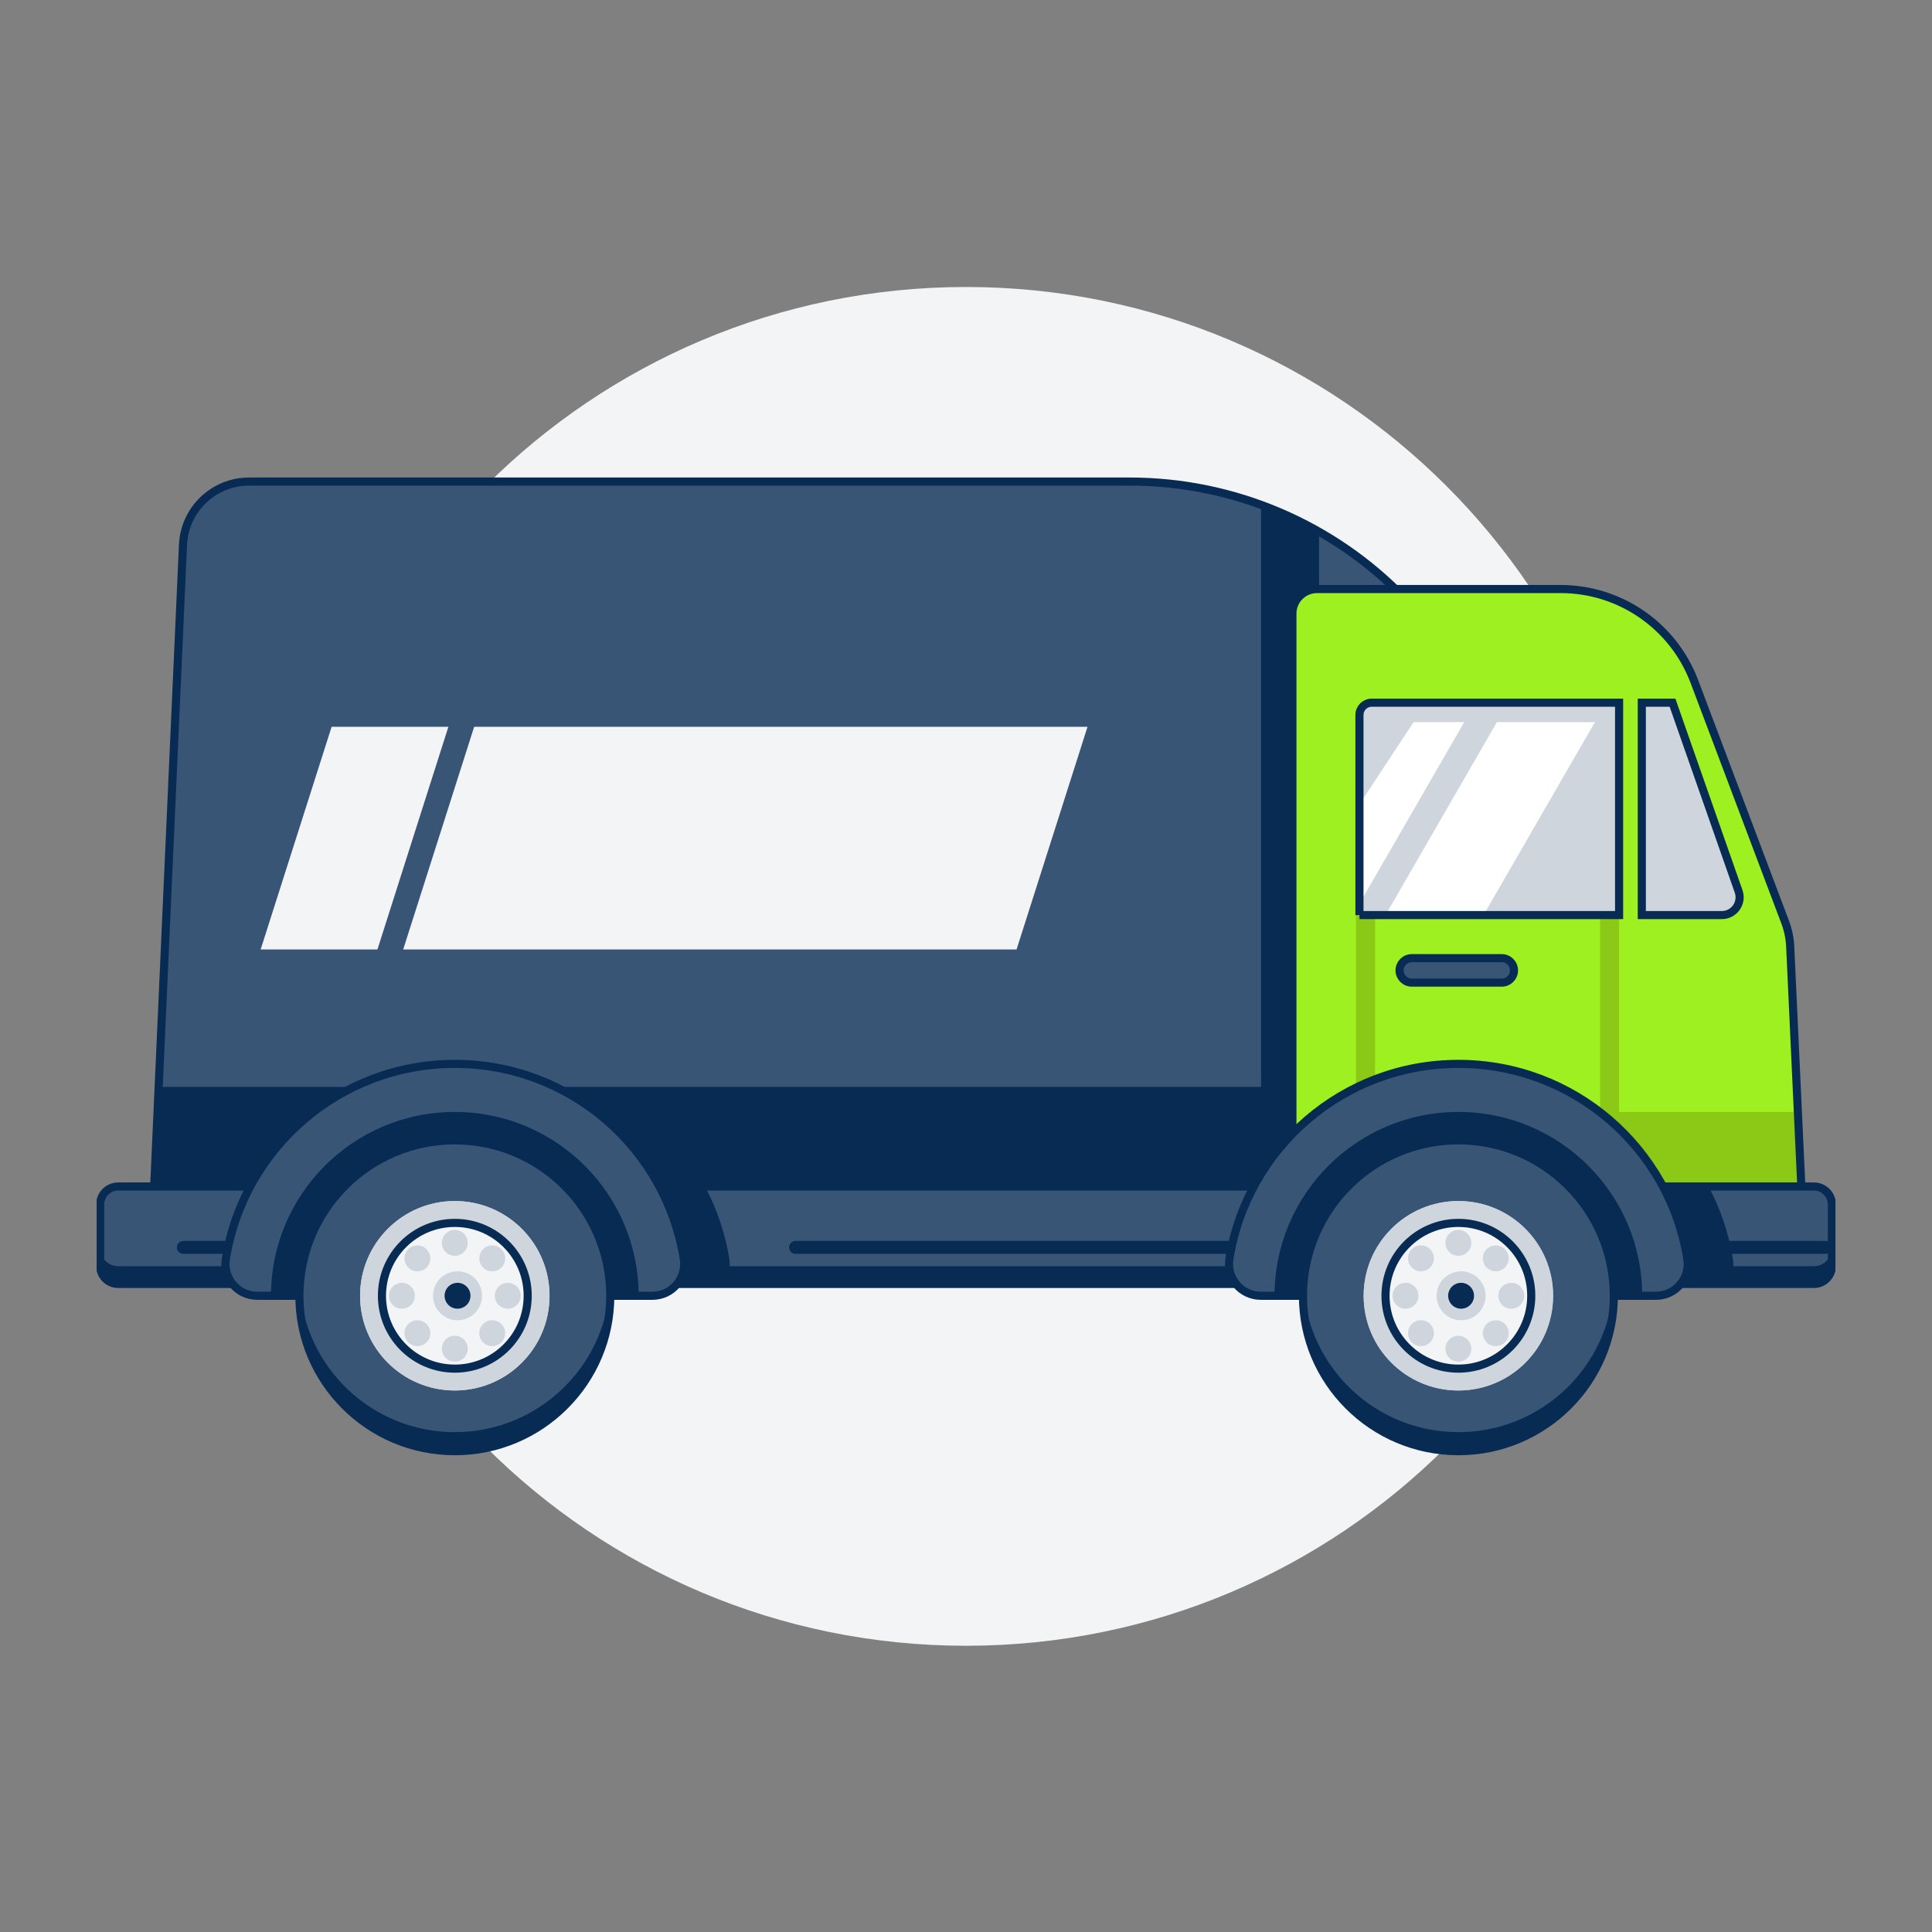 <svg width="200" height="200" viewBox="0 0 200 200" fill="none" xmlns="http://www.w3.org/2000/svg">
<rect x="0" y="0" width="200" height="200" fill="#808080" stroke="none"/>
<g clip-path="url(#clip0_824_412)">
<path d="M100.004 170.369C138.846 170.369 170.334 138.881 170.334 100.039C170.334 61.197 138.846 29.709 100.004 29.709C61.162 29.709 29.674 61.197 29.674 100.039C29.674 138.881 61.162 170.369 100.004 170.369Z" fill="#F2F4F6"/>
<path d="M153.911 70.77L134.407 71.845L133.792 71.88V132.797L15.565 131.688L15.965 122.757L16.425 112.518L18.945 56.392C19.109 52.732 22.124 49.85 25.787 49.85H116.957C121.642 49.85 126.237 50.68 130.548 52.258C131.649 52.661 132.732 53.111 133.792 53.611C133.998 53.708 134.203 53.807 134.407 53.907C135.131 54.264 135.846 54.643 136.549 55.044C139.806 56.902 142.812 59.23 145.46 61.984L153.911 70.77Z" fill="#395576"/>
<path d="M134.405 53.907V114.83H130.547V52.258C131.648 52.661 132.73 53.111 133.79 53.611C133.996 53.708 134.202 53.807 134.405 53.907Z" fill="#082B54"/>
<path d="M134.157 112.518V122.756H15.965L16.425 112.518H134.157Z" fill="#082B54"/>
<path d="M116.956 49.852H25.786C22.122 49.852 19.108 52.734 18.944 56.394L15.565 131.689L133.791 132.798V71.882L153.909 70.772L145.458 61.986C138.003 54.234 127.711 49.852 116.956 49.852Z" stroke="#082B54" stroke-width="0.84" stroke-miterlimit="10"/>
<path d="M136.548 55.044V70.77H133.791V53.611C134.728 54.052 135.647 54.531 136.548 55.044Z" fill="#082B54"/>
<path d="M186.482 123.003H133.789V63.525C133.789 62.118 134.93 60.977 136.337 60.977H161.559C167.714 60.977 173.227 64.788 175.4 70.548L184.804 95.472C185.105 96.271 185.279 97.111 185.32 97.963L186.482 123.004V123.003Z" fill="#9FF020"/>
<path d="M167.61 94.727H165.641V118.046H167.61V94.727Z" fill="#8CC917"/>
<path d="M142.346 94.727H140.377V118.046H142.346V94.727Z" fill="#8CC917"/>
<path d="M186.117 115.105H135.83V122.826H186.117V115.105Z" fill="#8CC917"/>
<path d="M186.482 123.003H133.789V63.525C133.789 62.118 134.93 60.977 136.337 60.977H161.559C167.714 60.977 173.227 64.788 175.4 70.548L184.804 95.472C185.105 96.271 185.279 97.111 185.32 97.963L186.482 123.004V123.003Z" stroke="#082B54" stroke-width="0.84" stroke-miterlimit="10"/>
<path d="M189.637 124.69V131.048C189.637 132.078 188.802 132.913 187.772 132.913H164.519C163.489 132.913 162.654 132.078 162.654 131.048V124.69C162.654 123.66 163.489 122.826 164.519 122.826H187.772C188.802 122.826 189.637 123.66 189.637 124.69Z" fill="#395576"/>
<path d="M178.699 132.913H164.519C163.489 132.913 162.654 132.078 162.654 131.048V124.69C162.654 123.66 163.489 122.826 164.519 122.826H176.865C178.094 125.126 178.961 127.649 179.389 130.318C179.544 131.289 179.261 132.215 178.699 132.913Z" fill="#082B54"/>
<path d="M189.637 129.211V131.048C189.637 132.077 188.802 132.912 187.772 132.912H164.519C163.489 132.912 162.654 132.077 162.654 131.048V129.211C162.654 130.241 163.489 131.076 164.519 131.076H187.772C188.802 131.076 189.637 130.241 189.637 129.211Z" fill="#082B54"/>
<path d="M187.772 122.826H164.518C163.489 122.826 162.654 123.661 162.654 124.69V131.049C162.654 132.079 163.489 132.913 164.518 132.913H187.772C188.802 132.913 189.636 132.079 189.636 131.049V124.69C189.636 123.661 188.802 122.826 187.772 122.826Z" stroke="#082B54" stroke-width="0.84" stroke-miterlimit="10"/>
<path d="M188.968 128.461H171.264C170.895 128.461 170.596 128.76 170.596 129.129C170.596 129.498 170.895 129.797 171.264 129.797H188.968C189.338 129.797 189.637 129.498 189.637 129.129C189.637 128.76 189.338 128.461 188.968 128.461Z" fill="#082B54"/>
<path d="M35.489 122.826H12.235C11.205 122.826 10.371 123.661 10.371 124.69V131.049C10.371 132.079 11.205 132.913 12.235 132.913H35.489C36.518 132.913 37.353 132.079 37.353 131.049V124.69C37.353 123.661 36.518 122.826 35.489 122.826Z" fill="#395576"/>
<path d="M37.354 129.211V131.048C37.354 132.077 36.519 132.912 35.489 132.912H12.236C11.206 132.912 10.371 132.077 10.371 131.048V129.211C10.371 130.241 11.206 131.076 12.236 131.076H35.489C36.519 131.076 37.354 130.241 37.354 129.211Z" fill="#082B54"/>
<path d="M35.489 122.826H12.235C11.205 122.826 10.371 123.661 10.371 124.69V131.049C10.371 132.079 11.205 132.913 12.235 132.913H35.489C36.518 132.913 37.353 132.079 37.353 131.049V124.69C37.353 123.661 36.518 122.826 35.489 122.826Z" stroke="#082B54" stroke-width="0.84" stroke-miterlimit="10"/>
<path d="M36.685 128.461H18.981C18.612 128.461 18.312 128.76 18.312 129.129C18.312 129.498 18.612 129.797 18.981 129.797H36.685C37.054 129.797 37.354 129.498 37.354 129.129C37.354 128.76 37.054 128.461 36.685 128.461Z" fill="#082B54"/>
<path d="M139.067 126.062V129.677C139.067 131.463 137.617 132.913 135.831 132.913H60.991C59.204 132.913 57.756 131.463 57.756 129.677V126.062C57.756 124.275 59.204 122.826 60.991 122.826H135.831C137.617 122.826 139.067 124.275 139.067 126.062Z" fill="#395576"/>
<path d="M139.067 129.211V131.048C139.067 132.077 136.551 132.912 133.447 132.912H63.374C60.271 132.912 57.754 132.077 57.754 131.048V129.211C57.754 130.241 60.27 131.076 63.374 131.076H133.447C136.55 131.076 139.067 130.241 139.067 129.211Z" fill="#082B54"/>
<path d="M135.831 122.826H60.992C59.205 122.826 57.756 124.275 57.756 126.062V129.677C57.756 131.464 59.205 132.913 60.992 132.913H135.831C137.618 132.913 139.067 131.464 139.067 129.677V126.062C139.067 124.275 137.618 122.826 135.831 122.826Z" stroke="#082B54" stroke-width="0.84" stroke-miterlimit="10"/>
<path d="M138.399 128.461H82.354C81.985 128.461 81.686 128.76 81.686 129.129C81.686 129.498 81.985 129.797 82.354 129.797H138.399C138.768 129.797 139.067 129.498 139.067 129.129C139.067 128.76 138.768 128.461 138.399 128.461Z" fill="#082B54"/>
<path d="M74.812 132.913H60.991C59.204 132.913 57.756 131.463 57.756 129.677V126.062C57.756 124.275 59.204 122.826 60.991 122.826H72.978C74.207 125.126 75.074 127.649 75.501 130.318C75.657 131.289 75.374 132.215 74.812 132.913Z" fill="#082B54"/>
<path d="M169.959 72.744V94.728H178.245C179.513 94.728 180.401 93.475 179.982 92.279L173.139 72.744H169.959Z" fill="#CED5DD"/>
<path d="M166.846 94.727H167.609V93.406L166.846 94.727Z" fill="white"/>
<path d="M169.959 74.752H173.996L173.139 72.744H169.959V74.752Z" fill="#CED5DD"/>
<path d="M169.959 94.728H178.245C179.513 94.728 180.401 93.475 179.982 92.279L173.139 72.744H169.959V94.728Z" stroke="#082B54" stroke-width="0.84" stroke-miterlimit="10"/>
<path d="M140.73 74.008V94.728H167.609V72.744H141.994C141.296 72.744 140.73 73.31 140.73 74.008Z" fill="#CED5DD"/>
<path d="M143.428 94.728H153.575L166.267 72.744H156.12L143.428 94.728Z" fill="white"/>
<path d="M140.893 83.002L147.665 72.744H152.738L140.893 93.261V83.002Z" fill="white"/>
<path d="M167.609 74.754H140.731V74.008C140.731 73.311 141.296 72.745 141.994 72.745H167.609V74.753V74.754Z" fill="#CED5DD"/>
<path d="M140.73 94.728H167.609V72.744H141.994C141.296 72.744 140.73 73.31 140.73 74.008V94.729V94.728Z" stroke="#082B54" stroke-width="0.84" stroke-miterlimit="10"/>
<path d="M155.463 99.189H146.148C145.449 99.189 144.883 99.756 144.883 100.454V100.456C144.883 101.154 145.449 101.72 146.148 101.72H155.463C156.162 101.72 156.728 101.154 156.728 100.456V100.454C156.728 99.756 156.162 99.189 155.463 99.189Z" fill="#395576"/>
<path d="M155.463 99.189H146.148C145.449 99.189 144.883 99.756 144.883 100.454V100.456C144.883 101.154 145.449 101.72 146.148 101.72H155.463C156.162 101.72 156.728 101.154 156.728 100.456V100.454C156.728 99.756 156.162 99.189 155.463 99.189Z" stroke="#082B54" stroke-width="0.84" stroke-miterlimit="10"/>
<path d="M67.533 134.138H26.634C24.605 134.138 23.059 132.322 23.38 130.319C25.209 118.875 35.126 110.133 47.083 110.133C59.039 110.133 68.957 118.875 70.787 130.319C71.107 132.322 69.562 134.138 67.533 134.138Z" fill="#395576"/>
<path d="M67.533 134.138H26.633C24.604 134.138 23.06 132.322 23.38 130.319C25.209 118.876 35.126 110.133 47.082 110.133C59.039 110.133 68.957 118.875 70.786 130.319C71.107 132.322 69.562 134.138 67.533 134.138Z" stroke="#082B54" stroke-width="0.84" stroke-miterlimit="10"/>
<path d="M66.115 134.139H28.051C28.051 123.627 36.572 115.107 47.082 115.107C57.593 115.107 66.115 123.627 66.115 134.139Z" fill="#082B54"/>
<path d="M47.082 150.227C55.969 150.227 63.173 143.024 63.173 134.137C63.173 125.251 55.969 118.047 47.082 118.047C38.196 118.047 30.992 125.251 30.992 134.137C30.992 143.024 38.196 150.227 47.082 150.227Z" fill="#395576"/>
<path d="M63.173 134.138C63.173 143.024 55.969 150.228 47.082 150.228C38.196 150.228 30.992 143.024 30.992 134.138C30.992 133.807 31.002 133.478 31.023 133.152C31.532 141.579 38.529 148.254 47.082 148.254C55.636 148.254 62.633 141.579 63.142 133.152C63.163 133.478 63.173 133.807 63.173 134.138Z" fill="#082B54"/>
<path d="M47.082 143.943C52.498 143.943 56.888 139.553 56.888 134.137C56.888 128.721 52.498 124.33 47.082 124.33C41.666 124.33 37.275 128.721 37.275 134.137C37.275 139.553 41.666 143.943 47.082 143.943Z" fill="#CED5DD"/>
<path d="M47.082 143.943C52.498 143.943 56.888 139.553 56.888 134.137C56.888 128.721 52.498 124.33 47.082 124.33C41.666 124.33 37.275 128.721 37.275 134.137C37.275 139.553 41.666 143.943 47.082 143.943Z" fill="#CED5DD"/>
<path d="M47.083 141.681C51.249 141.681 54.627 138.304 54.627 134.137C54.627 129.971 51.249 126.594 47.083 126.594C42.916 126.594 39.539 129.971 39.539 134.137C39.539 138.304 42.916 141.681 47.083 141.681Z" fill="#F2F4F6"/>
<path d="M47.083 141.681C51.249 141.681 54.627 138.304 54.627 134.137C54.627 129.971 51.249 126.594 47.083 126.594C42.916 126.594 39.539 129.971 39.539 134.137C39.539 138.304 42.916 141.681 47.083 141.681Z" stroke="#082B54" stroke-width="0.84" stroke-miterlimit="10"/>
<path d="M47.082 129.999C47.822 129.999 48.421 129.4 48.421 128.66C48.421 127.92 47.822 127.32 47.082 127.32C46.342 127.32 45.742 127.92 45.742 128.66C45.742 129.4 46.342 129.999 47.082 129.999Z" fill="#CED5DD"/>
<path d="M50.957 131.603C51.697 131.603 52.296 131.003 52.296 130.263C52.296 129.524 51.697 128.924 50.957 128.924C50.217 128.924 49.617 129.524 49.617 130.263C49.617 131.003 50.217 131.603 50.957 131.603Z" fill="#CED5DD"/>
<path d="M52.562 135.476C53.302 135.476 53.902 134.876 53.902 134.136C53.902 133.397 53.302 132.797 52.562 132.797C51.822 132.797 51.223 133.397 51.223 134.136C51.223 134.876 51.822 135.476 52.562 135.476Z" fill="#CED5DD"/>
<path d="M50.957 139.351C51.697 139.351 52.296 138.751 52.296 138.011C52.296 137.272 51.697 136.672 50.957 136.672C50.217 136.672 49.617 137.272 49.617 138.011C49.617 138.751 50.217 139.351 50.957 139.351Z" fill="#CED5DD"/>
<path d="M47.082 140.956C47.822 140.956 48.421 140.357 48.421 139.617C48.421 138.877 47.822 138.277 47.082 138.277C46.342 138.277 45.742 138.877 45.742 139.617C45.742 140.357 46.342 140.956 47.082 140.956Z" fill="#CED5DD"/>
<path d="M43.209 139.351C43.949 139.351 44.548 138.751 44.548 138.011C44.548 137.272 43.949 136.672 43.209 136.672C42.469 136.672 41.869 137.272 41.869 138.011C41.869 138.751 42.469 139.351 43.209 139.351Z" fill="#CED5DD"/>
<path d="M41.605 135.476C42.345 135.476 42.945 134.876 42.945 134.136C42.945 133.397 42.345 132.797 41.605 132.797C40.865 132.797 40.266 133.397 40.266 134.136C40.266 134.876 40.865 135.476 41.605 135.476Z" fill="#CED5DD"/>
<path d="M43.209 131.603C43.949 131.603 44.548 131.003 44.548 130.263C44.548 129.524 43.949 128.924 43.209 128.924C42.469 128.924 41.869 129.524 41.869 130.263C41.869 131.003 42.469 131.603 43.209 131.603Z" fill="#CED5DD"/>
<path d="M47.363 136.673C48.763 136.673 49.897 135.538 49.897 134.138C49.897 132.738 48.763 131.604 47.363 131.604C45.963 131.604 44.828 132.738 44.828 134.138C44.828 135.538 45.963 136.673 47.363 136.673Z" fill="#CED5DD"/>
<path d="M47.363 135.476C48.103 135.476 48.703 134.876 48.703 134.136C48.703 133.397 48.103 132.797 47.363 132.797C46.623 132.797 46.023 133.397 46.023 134.136C46.023 134.876 46.623 135.476 47.363 135.476Z" fill="#082B54"/>
<path d="M47.084 150.227C55.971 150.227 63.175 143.024 63.175 134.137C63.175 125.251 55.971 118.047 47.084 118.047C38.198 118.047 30.994 125.251 30.994 134.137C30.994 143.024 38.198 150.227 47.084 150.227Z" stroke="#082B54" stroke-width="0.84" stroke-miterlimit="10"/>
<path d="M171.42 134.138H130.52C128.491 134.138 126.946 132.322 127.267 130.319C129.096 118.875 139.013 110.133 150.969 110.133C162.926 110.133 172.844 118.875 174.673 130.319C174.994 132.322 173.449 134.138 171.42 134.138Z" fill="#395576"/>
<path d="M171.421 134.138H130.52C128.491 134.138 126.947 132.322 127.267 130.319C129.096 118.876 139.013 110.133 150.969 110.133C162.926 110.133 172.844 118.875 174.673 130.319C174.994 132.322 173.449 134.138 171.42 134.138H171.421Z" stroke="#082B54" stroke-width="0.84" stroke-miterlimit="10"/>
<path d="M170.003 134.139H131.939C131.939 123.627 140.46 115.107 150.971 115.107C161.481 115.107 170.003 123.627 170.003 134.139Z" fill="#082B54"/>
<path d="M150.971 150.227C159.858 150.227 167.061 143.024 167.061 134.137C167.061 125.251 159.858 118.047 150.971 118.047C142.085 118.047 134.881 125.251 134.881 134.137C134.881 143.024 142.085 150.227 150.971 150.227Z" fill="#395576"/>
<path d="M167.061 134.138C167.061 143.024 159.858 150.228 150.971 150.228C142.084 150.228 134.881 143.024 134.881 134.138C134.881 133.807 134.891 133.478 134.911 133.152C135.421 141.579 142.417 148.254 150.971 148.254C159.525 148.254 166.521 141.579 167.031 133.152C167.052 133.478 167.061 133.807 167.061 134.138Z" fill="#082B54"/>
<path d="M150.971 143.943C156.387 143.943 160.777 139.553 160.777 134.137C160.777 128.721 156.387 124.33 150.971 124.33C145.555 124.33 141.164 128.721 141.164 134.137C141.164 139.553 145.555 143.943 150.971 143.943Z" fill="#CED5DD"/>
<path d="M150.971 143.943C156.387 143.943 160.777 139.553 160.777 134.137C160.777 128.721 156.387 124.33 150.971 124.33C145.555 124.33 141.164 128.721 141.164 134.137C141.164 139.553 145.555 143.943 150.971 143.943Z" fill="#CED5DD"/>
<path d="M150.971 141.681C155.138 141.681 158.515 138.304 158.515 134.137C158.515 129.971 155.138 126.594 150.971 126.594C146.805 126.594 143.428 129.971 143.428 134.137C143.428 138.304 146.805 141.681 150.971 141.681Z" fill="#F2F4F6"/>
<path d="M150.971 141.681C155.138 141.681 158.515 138.304 158.515 134.137C158.515 129.971 155.138 126.594 150.971 126.594C146.805 126.594 143.428 129.971 143.428 134.137C143.428 138.304 146.805 141.681 150.971 141.681Z" stroke="#082B54" stroke-width="0.84" stroke-miterlimit="10"/>
<path d="M150.97 129.999C151.71 129.999 152.31 129.4 152.31 128.66C152.31 127.92 151.71 127.32 150.97 127.32C150.231 127.32 149.631 127.92 149.631 128.66C149.631 129.4 150.231 129.999 150.97 129.999Z" fill="#CED5DD"/>
<path d="M154.845 131.603C155.585 131.603 156.185 131.003 156.185 130.263C156.185 129.524 155.585 128.924 154.845 128.924C154.106 128.924 153.506 129.524 153.506 130.263C153.506 131.003 154.106 131.603 154.845 131.603Z" fill="#CED5DD"/>
<path d="M156.451 135.476C157.191 135.476 157.79 134.876 157.79 134.136C157.79 133.397 157.191 132.797 156.451 132.797C155.711 132.797 155.111 133.397 155.111 134.136C155.111 134.876 155.711 135.476 156.451 135.476Z" fill="#CED5DD"/>
<path d="M154.845 139.351C155.585 139.351 156.185 138.751 156.185 138.011C156.185 137.272 155.585 136.672 154.845 136.672C154.106 136.672 153.506 137.272 153.506 138.011C153.506 138.751 154.106 139.351 154.845 139.351Z" fill="#CED5DD"/>
<path d="M150.97 140.956C151.71 140.956 152.31 140.357 152.31 139.617C152.31 138.877 151.71 138.277 150.97 138.277C150.231 138.277 149.631 138.877 149.631 139.617C149.631 140.357 150.231 140.956 150.97 140.956Z" fill="#CED5DD"/>
<path d="M147.097 139.351C147.837 139.351 148.437 138.751 148.437 138.011C148.437 137.272 147.837 136.672 147.097 136.672C146.358 136.672 145.758 137.272 145.758 138.011C145.758 138.751 146.358 139.351 147.097 139.351Z" fill="#CED5DD"/>
<path d="M145.494 135.476C146.234 135.476 146.833 134.876 146.833 134.136C146.833 133.397 146.234 132.797 145.494 132.797C144.754 132.797 144.154 133.397 144.154 134.136C144.154 134.876 144.754 135.476 145.494 135.476Z" fill="#CED5DD"/>
<path d="M147.097 131.603C147.837 131.603 148.437 131.003 148.437 130.263C148.437 129.524 147.837 128.924 147.097 128.924C146.358 128.924 145.758 129.524 145.758 130.263C145.758 131.003 146.358 131.603 147.097 131.603Z" fill="#CED5DD"/>
<path d="M151.251 136.673C152.651 136.673 153.786 135.538 153.786 134.138C153.786 132.738 152.651 131.604 151.251 131.604C149.852 131.604 148.717 132.738 148.717 134.138C148.717 135.538 149.852 136.673 151.251 136.673Z" fill="#CED5DD"/>
<path d="M151.252 135.476C151.991 135.476 152.591 134.876 152.591 134.136C152.591 133.397 151.991 132.797 151.252 132.797C150.512 132.797 149.912 133.397 149.912 134.136C149.912 134.876 150.512 135.476 151.252 135.476Z" fill="#082B54"/>
<path d="M150.973 150.227C159.859 150.227 167.063 143.024 167.063 134.137C167.063 125.251 159.859 118.047 150.973 118.047C142.087 118.047 134.883 125.251 134.883 134.137C134.883 143.024 142.087 150.227 150.973 150.227Z" stroke="#082B54" stroke-width="0.84" stroke-miterlimit="10"/>
<path d="M46.418 75.236L39.071 98.289H26.982L34.329 75.236H46.418Z" fill="#F2F4F6"/>
<path d="M105.234 98.289H41.738L49.085 75.238H112.58L105.234 98.289Z" fill="#F2F4F6"/>
</g>
<defs>
<clipPath id="clip0_824_412">
<rect width="180" height="140.66" fill="white" transform="translate(10.004 29.709)"/>
</clipPath>
</defs>
</svg>
